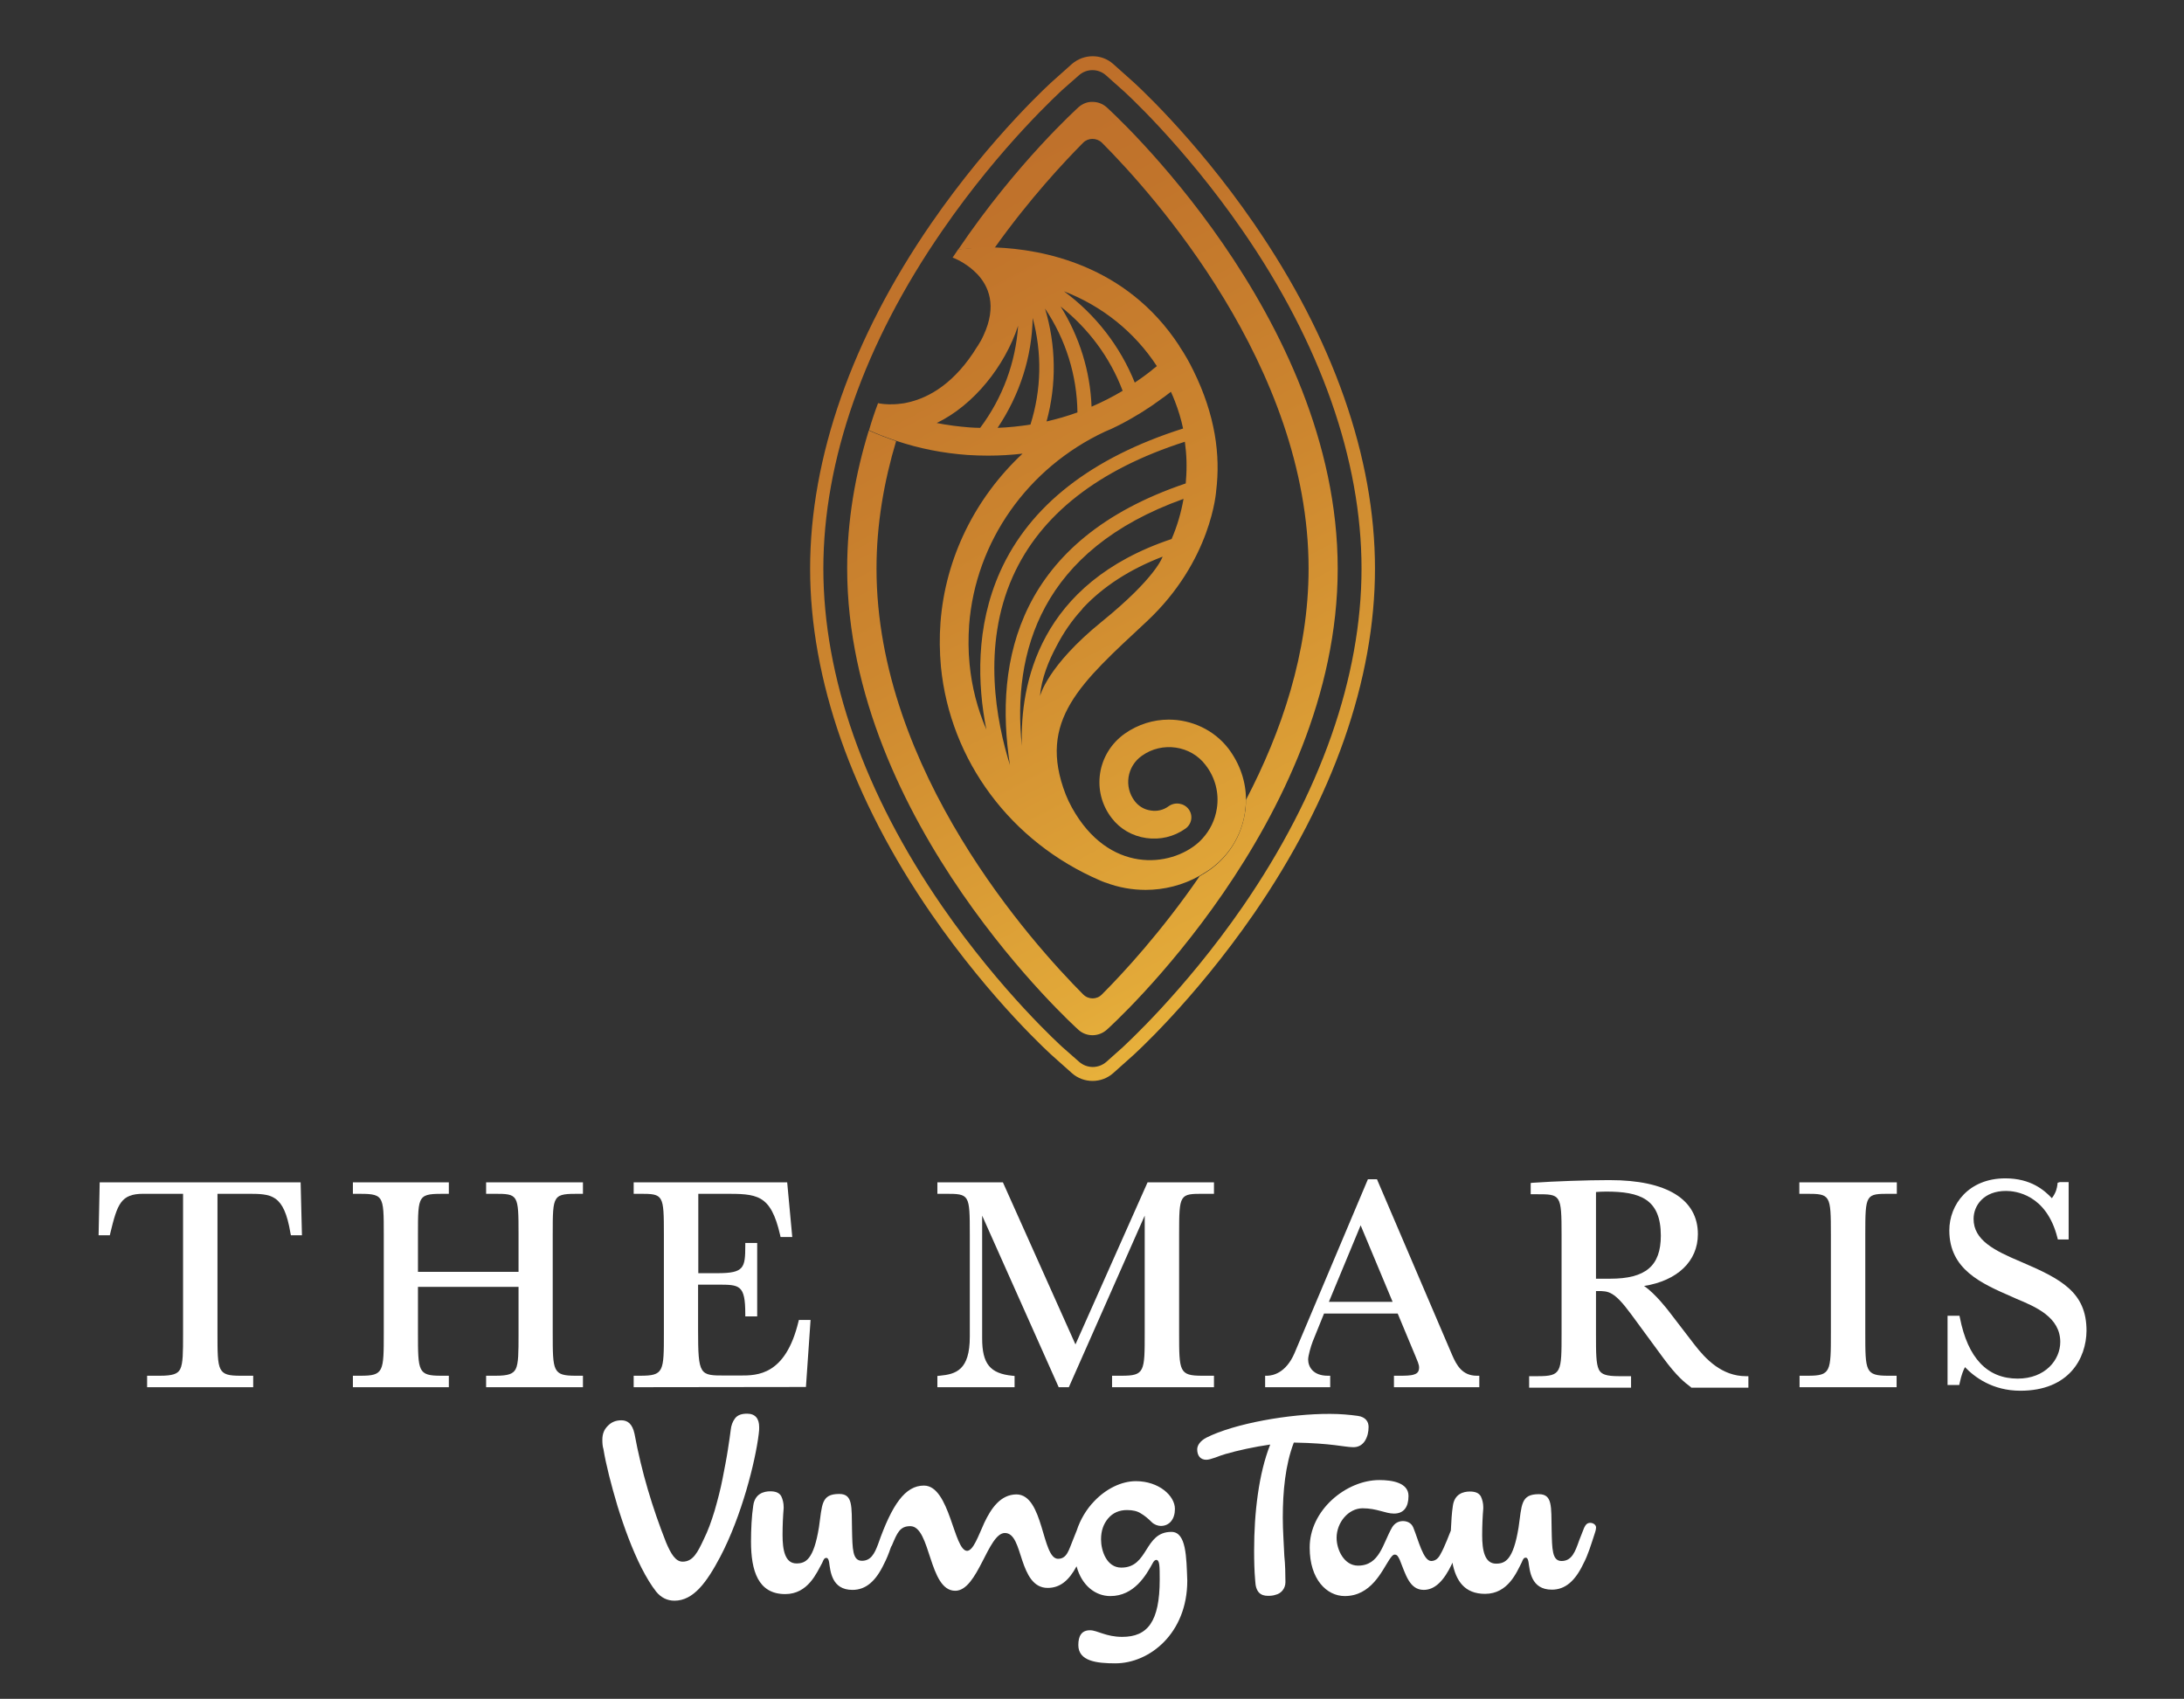 <?xml version="1.0" encoding="utf-8"?>
<!-- Generator: Adobe Illustrator 25.4.1, SVG Export Plug-In . SVG Version: 6.00 Build 0)  -->
<svg version="1.1" id="Layer_1" xmlns="http://www.w3.org/2000/svg" xmlns:xlink="http://www.w3.org/1999/xlink" x="0px" y="0px"
	 viewBox="0 0 990.2 770.3" style="enable-background:new 0 0 990.2 770.3;" xml:space="preserve">
<rect x="0" y="0" width="990.2" height="770.3" fill="#333333" stroke="none"/>
<style type="text/css">
	.st0{fill:#FFFFFF;}
	
		.st1{clip-path:url(#SVGID_00000166659664990769519310000009087101816181051543_);fill:url(#SVGID_00000075852109638702180710000015265690398947322004_);}
	
		.st2{clip-path:url(#SVGID_00000065794332402694590100000011644417547916044474_);fill:url(#SVGID_00000109721200194695403180000012456971506635134880_);}
	
		.st3{clip-path:url(#SVGID_00000072256115089916563960000002784524832335223224_);fill:url(#SVGID_00000173159559550352708980000001119440198324186516_);}
</style>
<g>
	<path class="st0" d="M66.7,629v-5.2h5.8c5.7,0,8.1-0.8,9.2-3c1.3-2.6,1.3-7.6,1.3-15.9v-63.6H65c-10.2,0-11.8,4.6-15,17.9l-0.2,0.9
		h-5.1l0.5-24h91.1l0.6,24h-5l-0.2-0.9c-3-17.9-8.6-17.9-19.7-17.9H98.6v63c0,17.6,0,19.5,10.5,19.5h5.7v5.2H66.7z"/>
	<path class="st0" d="M220.4,629v-5.2h4.3c5.7,0,7.9-0.8,9.1-3c1.3-2.6,1.3-7.6,1.3-15.9v-21.4h-45.6v20.8c0,17.6,0,19.5,10.5,19.5
		h3.5v5.2H160v-5.2h3.5c10.5,0,10.5-1.8,10.5-19.5v-44.5c0-18.5,0-18.5-12.9-18.5H160v-5.2h43.5v5.2h-1.1c-12.9,0-12.9,0-12.9,18.5
		v16.9h45.6v-16.9c0-18.3-0.1-18.5-11.1-18.5h-3.6v-5.2h43.9v5.2h-1.1c-12.6,0-12.6,0-12.6,18.5v44.5c0,17.6,0,19.5,10.5,19.5h3.2
		v5.2L220.4,629L220.4,629z"/>
	<path class="st0" d="M287.3,629v-5.2h2.9c10.8,0,10.8-1.8,10.8-19.5v-44.5c0-18.1-0.2-18.5-10.8-18.5h-2.9v-5.2h69.6l2.3,24.8h-5.3
		l-0.2-0.9c-4.3-18.7-10.5-18.7-25.5-18.7h-11.6v36h8.7c12.1,0,12.6-2.4,12.6-12.6v-1.1h5.4v33.3h-5.4v-1.1
		c0-13.3-2.6-13.3-12.5-13.3h-8.9v20.4c0,20.8,0.7,20.8,12.3,20.8h6.8c7.7,0,20.5,0,26.4-24.4l0.2-0.8h5.3l-2.1,30.4L287.3,629
		L287.3,629z"/>
	<path class="st0" d="M504.2,629v-5.2h4.3c10.5,0,10.5-1.8,10.5-19.5v-53.1L484.6,629H480l-34.7-77.8v55.7
		c0,11.5,3.6,15.9,13.7,16.9l1,0.1v5.1h-35v-5.1l1-0.1c7.5-0.7,13.7-2.6,13.7-17.7v-46.3c0-18.3-0.1-18.5-11.1-18.5H425v-5.2h29.7
		l32.9,73.5l32.7-73.5h30.1v5.2h-4.6c-11,0-11.2,0-11.2,18.5v44.5c0,17.6,0,19.5,10.5,19.5h5.3v5.2L504.2,629L504.2,629z"/>
	<path class="st0" d="M632,629v-5.2h2.1c3,0,5.5,0,7.1-0.6c1.6-0.5,2.2-1.5,2.2-3.2c0-1.3-0.9-3.3-1.7-5.2l-8-19.2h-33.4l-5.1,12.6
		c-0.9,2.3-2.1,6.6-2.1,8.2c0,3.4,2.3,7.4,8.9,7.4h1.1v5.2h-29.5v-5.2h1.1c2.4-0.1,8.3-1.2,12.2-10.2l33.3-78.9h4.1l34,79.5
		c2.1,4.9,4.7,9.6,11.3,9.6h1.1v5.2L632,629L632,629z M631.4,590.3l-14.5-34.7l-14.4,34.7H631.4z"/>
	<path class="st0" d="M766.7,629l-0.3-0.2c-2.4-1.8-6.1-4.6-12.4-13.2L739.6,596c-7.8-10.6-10.3-10.6-15.2-10.6h-0.8v19.7
		c0,8.2,0,13.2,1.3,15.9c1.1,2.2,3.4,3,9.1,3h5.5v5.2h-46.2V624h4c10.7,0,10.7-1.8,10.7-19.5V560c0-18.5-0.4-18.5-11.4-18.5H694
		v-5.1l1-0.1c9.8-0.7,25.1-1.2,34-1.2h0.9c25.8,0,39.9,8.7,39.9,24.5c0,12.3-9.3,21.1-24.4,23.5c5.2,3.5,11,11.2,11.1,11.3
		l11.6,15.1c5.2,6.8,12.6,14.5,23.5,14.5h1.1v5.2h-26V629z M730.1,579.8c16,0,22.9-5.8,22.9-19.5c0-16.7-9.5-20-24.8-20
		c-2,0-3.2,0.1-4.6,0.2v39.3H730.1z"/>
	<path class="st0" d="M815.9,629v-5.2h3.7c10.5,0,10.5-1.8,10.5-19.5v-44.5c0-18.1-0.2-18.5-11.2-18.5h-3.1v-5.2H860v5.2h-3.1
		c-11,0-11.2,0-11.2,18.5v44.5c0,17.6,0,19.5,10.5,19.5h3.7v5.2H815.9z"/>
	<path class="st0" d="M916,630.6c-12.6,0-20.8-6.2-25.1-10.7c-0.7,1.3-1.6,3.4-2.4,7.2l-0.2,0.9H883v-31.4h5.4l0.2,0.9
		c3.6,18.3,12.4,27.6,26.2,27.6c12.5,0,19.3-8.5,19.3-16.6c0-11.2-11-15.9-19.9-19.6l-2-0.9c-14-6.1-28.4-12.4-28.4-30.1
		c0-11.7,8.7-23.6,25.4-23.6c11.6,0,17.7,5.4,21.1,9c2-2.7,2.3-4.7,2.5-6.1l0.1-0.9l1-0.3h4v26H933l-0.2-0.8
		c-5-19.7-19.1-21.2-23.3-21.2c-10.1,0-14.7,6.6-14.7,12.7c0,9.6,9.3,14.3,21.4,19.4C934.7,580,946,586,946,603.4
		C945.9,615.9,938.1,630.6,916,630.6"/>
	<path class="st0" d="M344.2,647.1c0-3.8-1.7-6.1-5.5-6.1c-2.6,0-4.4,0.7-5.5,2.2c-1.1,1.5-1.7,3.2-1.9,5.2c-0.2,1.9-0.7,5-1.3,9
		c-0.6,4-1.5,8.4-2.4,13.1s-2.2,9.6-3.6,14.5c-1.5,4.9-3,9.1-4.9,12.9c-2.8,6-4.9,10.2-9.6,10.2c-3.2,0-5.3-3.5-7.5-8.7
		c-6.2-15.7-11.1-31.9-14.3-49.2c-1-4.7-3.2-6.2-6-6.2c-2.6,0-4.6,0.9-6.2,2.6c-1.6,1.6-2.4,3.6-2.4,6.2c0,1.6,0.1,3,0.5,4.3
		c1.1,6.8,3.5,16.2,6.4,25.9c3,9.7,6.7,19.7,10.8,27.8c2.3,4.5,4.5,8.1,6.7,10.9c2.2,2.7,5,4.1,8.3,4.1c8.6,0,14.6-8.3,20.7-19.8
		c9.8-18.6,16-43.4,17.5-55.8C344.2,649,344.2,647.9,344.2,647.1"/>
	<path class="st0" d="M531.1,694.6c-12.5,0-10.2,16.2-22.7,16.2c-6.7,0-9.2-7.7-9.2-12.8c0-3.9,1.1-7,3.2-9.5
		c2.2-2.6,5.1-3.8,8.6-3.8c2.6,0,4.7,0.5,6.2,1.5c1.6,0.9,3.3,2.3,5,4c1.1,1.1,2.8,1.7,4.1,1.7c4,0,6.4-3.2,6.4-7.7
		c0-6-7.3-12.6-17.7-12.6c-6.6,0-13.6,3.5-18.9,9.1c-3.5,3.6-6.3,8.3-7.9,13.2l-1.8,4.5c-1.8,4.3-2.6,8.4-6.7,8.4
		c-7.4,0-6.4-29.2-18.9-29.2c-7.2,0.1-11.4,6.3-14.5,12.8c-2.9,6.4-5,12.6-7.8,12.8c-6.1,0-7.8-29.6-19.6-29.6
		c-8.5,0-14.5,8.6-20.8,26.6c-1.6,4.3-3.3,7.5-7.3,7.5c-4.3,0-4.3-5.3-4.5-14c-0.2-10.8,0.4-16.3-5.8-16.3c-8.3,0-7.7,4.9-9.2,15.1
		c-2.4,14.8-6.1,16.4-10.2,16.4c-5.2,0-6.3-6.1-6.3-12.9c0-4.3,0.2-8.6,0.5-12.1v-0.6c0-1.8-0.4-3.4-1.1-4.9c-0.9-1.5-2.4-2.2-5-2.2
		c-2.8,0-7,1-7.7,6.6c-0.7,4.5-1,10.7-1,16.2c0,13.2,3.2,23.8,15.5,23.8c10.4,0,14.3-9.7,16.8-14.2c0.7-1.7,1-2.2,1.9-2.2
		c0.6,0,1,0.7,1.2,1.9c0.6,4,1.1,12.6,10.6,12.6c6.1,0,10.6-4,14.3-11.8c1.1-2.1,2.1-4.5,3-7.2c0.1-0.4,0.4-0.9,0.6-1.2
		c2.4-5.7,3.6-8.7,8.3-8.7c9.4,0,8.3,29.3,20.4,29.3c10.3,0,14.8-26.2,22.5-26.2c4.4,0,5.8,6.2,7.9,12.5c2.1,6.2,4.9,12.4,11.5,12.4
		c5.6,0,9.6-3.3,13.1-9.8c2.4,8.9,8.7,13.5,15.3,13.5c10.8,0,16.2-9.4,19.2-14.9c0.5-1,1.1-1.5,1.6-1.5c1.6,0,1.6,2.9,1.6,8.9
		c0,19.1-5.5,26-17,26c-7.4,0-11.3-3-14.6-3c-3.9,0-5.3,2.7-5.3,6.7c0,7.4,8.5,8.3,16.8,8.3c15.5,0,32.6-13.6,32.6-37.5
		C537.9,706.2,537.9,694.6,531.1,694.6"/>
	<path class="st0" d="M613.6,656.2c2.3,0,4-1,5.2-2.8c1.2-1.9,1.7-4.1,1.7-6.4c0-2.3-1.3-4.5-4.9-5c-3.6-0.5-7.9-0.9-12.5-0.9
		c-18.5-0.1-43.6,4.4-56.2,10.8c-2.8,1.5-4.1,3.5-4.1,5.3c0,2.9,1.5,4.7,4.1,4.7c1,0,2.4-0.4,4.1-1c1.7-0.7,3.3-1.2,4.6-1.6
		c5.5-1.6,13.2-3.3,20.3-4.3c-2.6,6.6-4.4,14.1-5.6,22.5c-1.2,8.4-1.7,16.9-1.7,25.6c0,4.6,0.1,9.2,0.5,13.7
		c0.2,5.1,2.4,6.8,5.8,6.8c1.2,0,2.4-0.1,3.5-0.5c2.3-0.5,4.4-2.7,4.4-5.7c0-3.4-0.1-8.3-0.5-11.8c-0.2-5.5-0.7-11.3-0.7-17.4
		c0-11.8,1.1-23.9,5-34.1C604.1,654.4,609.6,656.2,613.6,656.2"/>
	<path class="st0" d="M721,690.5c-1.6,0-2.2,1.1-2.8,2.3l-2.2,5.6c-1.8,5.1-3.3,9.4-8,9.4c-4.3,0-4.3-5.3-4.5-14
		c-0.2-10.8,0.4-16.3-5.8-16.3c-8.3,0-7.7,4.9-9.2,15.1c-2.4,14.8-6.1,16.4-10.2,16.4c-5.2,0-6.3-6.1-6.3-12.9
		c0-4.3,0.2-8.6,0.5-12.1v-0.6c0-1.8-0.4-3.4-1.1-4.9c-0.9-1.5-2.4-2.2-5-2.2c-2.8,0-7,1-7.7,6.6c-0.5,3.2-0.7,7-0.9,11.1l-1.8,4.5
		c-1,2.4-1.9,4.5-3,6.4c-1,1.9-2.4,2.9-4.1,2.9c-3.6,0-5.8-9.5-8.1-15.1c-0.9-2.3-3-3-4.7-3c-1.7,0-3.6,0.7-4.9,2.8
		c-4.3,7.4-5.6,17.4-15.5,17.4c-6.3,0-9.7-7.2-9.7-12.6c0-6.9,5.3-13.4,11.8-13.4s10.3,2.4,14.2,2.4c4.5,0,6.6-3,6.6-8
		c0-6-7.4-7.2-13.2-7.2c-15.1,0-31.7,13.7-31.6,30.7c0,14.3,7.7,21.9,15.9,21.9c11.9,0,16.8-11.3,20.2-16.5c0.9-1.3,1.6-2.3,2.4-2.3
		c1.2,0,1.6,0.9,2.3,2.3c2.7,6.6,4.4,13.7,10.9,13.7c5,0,9.1-4,12.8-11.8c0.1-0.1,0.1-0.4,0.2-0.6c1.6,8.4,5.6,14.2,14.8,14.2
		c10.4,0,14.3-9.7,16.6-14.2c0.7-1.7,1-2.2,1.9-2.2c0.6,0,1,0.7,1.2,1.9c0.6,4,1.1,12.6,10.6,12.6c6.1,0,10.6-4,14.3-11.8
		c2.1-3.9,3.5-8.7,5.3-14.2c0.2-0.7,0.4-1.3,0.4-1.8C723.9,691.6,722.5,690.5,721,690.5"/>
	<g>
		<g>
			<defs>
				<path id="SVGID_1_" d="M427.2,411c-35.3-51.1-53.9-104.1-53.9-153.2s18.6-102.1,53.9-153.2c26.9-39.1,54.2-63.5,54.4-63.8
					l7.5-6.6c3.5-3.2,8.9-3.2,12.4,0l7.4,6.6c0.3,0.2,27.5,24.7,54.5,63.8c35.3,51.1,53.9,104.1,53.9,153.2S598.7,359.9,563.5,411
					c-27,39.1-54.2,63.5-54.4,63.8l-7.4,6.6c-3.6,3.2-8.9,3.2-12.5,0l-7.5-6.6l0,0C481.4,474.5,454.2,450.1,427.2,411 M486,29
					l-8.4,7.5c-0.3,0.2-28,25.1-55.4,64.8c-35.9,52.1-54.9,106.2-54.9,156.5s19,104.4,54.9,156.5c27.5,39.9,55.1,64.6,55.4,64.8
					l8.4,7.5c5.3,4.7,13.4,4.7,18.7,0l8.4-7.5c0.3-0.2,27.9-25,55.4-64.8c35.9-52.1,54.9-106.2,54.9-156.5s-19-104.4-54.9-156.5
					c-27.3-39.7-55.1-64.6-55.4-64.8l-8.4-7.5c-2.7-2.4-6-3.5-9.3-3.5C492,25.5,488.7,26.7,486,29"/>
			</defs>
			<clipPath id="SVGID_00000105414774203435073180000006764351361731668393_">
				<use xlink:href="#SVGID_1_"  style="overflow:visible;"/>
			</clipPath>
			
				<linearGradient id="SVGID_00000173874638660317303850000011370508148864212159_" gradientUnits="userSpaceOnUse" x1="-3840.939" y1="-1747.492" x2="-3838.23" y2="-1747.492" gradientTransform="matrix(-112.706 -215.963 215.963 -112.706 -54854.656 -1025903.25)">
				<stop  offset="0" style="stop-color:#FFD346"/>
				<stop  offset="0.242" style="stop-color:#E2A939"/>
				<stop  offset="0.512" style="stop-color:#CD872F"/>
				<stop  offset="0.723" style="stop-color:#C1742B"/>
				<stop  offset="0.849" style="stop-color:#BD6D2A"/>
				<stop  offset="1" style="stop-color:#BD6D2A"/>
			</linearGradient>
			
				<polygon style="clip-path:url(#SVGID_00000105414774203435073180000006764351361731668393_);fill:url(#SVGID_00000173874638660317303850000011370508148864212159_);" points="
				422.1,596.3 176.2,125.2 568.6,-79.6 814.4,391.6 			"/>
		</g>
	</g>
	<g>
		<g>
			<defs>
				<path id="SVGID_00000009570525763001094330000011117213494516815782_" d="M489,48.6L489,48.6c-0.5,0.5-28,25.2-54.6,64.6
					c0.1,0,6.5-1,16.4-0.6c16-22.5,31.7-39.2,40.3-47.9c2.3-2.3,6.1-2.3,8.5,0c22.7,22.8,93.7,101.4,93.7,193.1
					c0,38.3-12.4,74.3-28.4,104.9c0,2-0.1,4-0.5,6.1c-1.6,10.3-7.3,19.5-16,25.7c-1.5,1-3,2-4.5,2.8c-17.4,25.3-34.9,44.2-44.3,53.6
					c-2.3,2.4-6.1,2.4-8.5,0c-22.7-22.8-93.7-101.4-93.7-193.1c0-20.1,3.4-39.5,8.9-57.8c-4.2-1.4-8.3-3-12.4-4.8
					c-6.1,19.8-9.8,40.8-9.8,62.6C384.2,372.5,488,466.1,489,467l0,0c3.6,3.2,9,3.2,12.7,0c1.1-0.9,104.8-94.5,104.8-209.2
					S502.7,49.5,501.7,48.6c-1.8-1.6-4.1-2.4-6.3-2.4C493.1,46.1,490.8,47,489,48.6"/>
			</defs>
			<clipPath id="SVGID_00000156546895905614793850000002033594340020425103_">
				<use xlink:href="#SVGID_00000009570525763001094330000011117213494516815782_"  style="overflow:visible;"/>
			</clipPath>
			
				<linearGradient id="SVGID_00000164506238190945756240000016727378972826128563_" gradientUnits="userSpaceOnUse" x1="-3840.937" y1="-1747.549" x2="-3838.228" y2="-1747.549" gradientTransform="matrix(-113.065 -216.652 216.652 -113.065 -55018.684 -1029181.062)">
				<stop  offset="0" style="stop-color:#FFD346"/>
				<stop  offset="0.242" style="stop-color:#E2A939"/>
				<stop  offset="0.512" style="stop-color:#CD872F"/>
				<stop  offset="0.723" style="stop-color:#C1742B"/>
				<stop  offset="0.849" style="stop-color:#BD6D2A"/>
				<stop  offset="1" style="stop-color:#BD6D2A"/>
			</linearGradient>
			
				<polygon style="clip-path:url(#SVGID_00000156546895905614793850000002033594340020425103_);fill:url(#SVGID_00000164506238190945756240000016727378972826128563_);" points="
				431.8,561.4 210.2,136.9 558.9,-45 780.4,379.4 			"/>
		</g>
	</g>
	<g>
		<g>
			<defs>
				<path id="SVGID_00000158029639405454418240000015239120655760397234_" d="M479,293c3.1-6,6.9-11.6,11.5-16.6
					c0.1-0.1,0.2-0.3,0.3-0.4c0.1-0.2,0.3-0.3,0.4-0.5c0.1-0.1,0.1-0.1,0.1-0.1l0,0c9.1-9.6,21-17.3,35.8-23l0,0
					c0,0-2.7,9.3-27.6,29.5s-28,33.8-28,33.8C472.2,307.6,475.4,299.7,479,293 M536.6,226.2c-1.1,6.3-2.9,12.4-5.4,18.2
					c-60.2,20.1-68.8,65.8-67.9,93.8C458.9,295.8,471.8,249.4,536.6,226.2 M459.2,261.4c12.5-27.9,38.7-48.5,78-61.1
					c0.8,5.7,1,11.5,0.5,17.4c0,0.5-0.1,1-0.1,1.5c-75.9,25.6-87.1,80.1-79.7,127.7C451.7,327.1,445.1,292.9,459.2,261.4
					 M439.6,301.2c-0.6-6-0.6-12-0.2-17.9c2.9-37.7,26.5-71.2,61.6-87.6l0.7-0.3c0.6-0.3,1.3-0.6,2.1-0.9c3.4-1.6,6.7-3.3,9.9-5.2
					c0.2-0.1,0.3-0.2,0.5-0.3c0.9-0.5,1.8-1.1,2.7-1.6c1.1-0.7,2.3-1.4,3.4-2.2c0.1,0,0.1-0.1,0.2-0.1c0.6-0.4,1.2-0.8,1.8-1.2
					c0.5-0.3,0.9-0.6,1.4-1c0.4-0.3,0.9-0.6,1.3-0.9c0.7-0.5,1.5-1.1,2.2-1.6c0.2-0.1,0.4-0.3,0.6-0.4c1-0.8,2-1.5,3-2.3h0.1
					c0.6,1.3,1.2,2.7,1.7,4c1.6,4.1,2.9,8.3,3.8,12.6c-41.6,13.2-69.5,35-82.9,64.8c-11.3,25.2-10.3,51.4-6.3,71.7
					C443.1,321.3,440.6,311.4,439.6,301.2 M439.6,193.8c-5-0.4-10-1-14.9-2c16.8-8.1,30.9-25.8,36.9-44.1
					c-1.1,16.6-7,32.7-17.2,46.3C442.8,194,441.2,193.9,439.6,193.8 M468.2,144.2c4.3,15.8,4,32.5-1,48.3c-4.9,0.8-9.9,1.3-14.9,1.5
					C462.3,179.1,467.9,161.8,468.2,144.2 M473.8,139.9c9.4,14,14.5,30.3,14.7,47.1c-4.6,1.7-9.3,3-14,4.1
					C479.1,174.3,478.8,156.5,473.8,139.9 M480.9,139c12.6,10,22.4,23.1,28.1,38.2c-4.5,2.7-9.2,5.1-14.1,7.2
					C494.3,168.3,489.4,152.7,480.9,139 M482.4,132.1c17.2,6.6,32,18.4,42.1,33.9c-0.5,0.4-0.9,0.8-1.4,1.1
					c-0.7,0.6-1.4,1.2-2.2,1.8c-0.5,0.4-1.1,0.8-1.6,1.2c-0.8,0.6-1.6,1.2-2.5,1.8c-0.4,0.3-0.9,0.6-1.3,0.9c-0.3,0.2-0.7,0.4-1,0.7
					C507.9,157.1,496.8,142.7,482.4,132.1 M434.4,113.1L434.4,113.1L434.4,113.1c-0.8,1.2-1.7,2.5-2.5,3.7c0.1,0,3.9,1.4,8,4.6
					c1,0.8,2,1.7,3,2.7c5.3,5.5,9.3,14.5,3,28c-0.7,1.6-1.6,3.2-2.7,4.9c0,0,0,0.1-0.1,0.1c-10.1,16.6-21.7,23-30.7,25.2
					c-1.3,0.3-2.5,0.6-3.7,0.7c-4.3,0.6-7.7,0.3-9.6,0c-0.4-0.1-0.7-0.1-1-0.2c-1.5,4-2.9,8.1-4.1,12.3c4,1.8,8.2,3.4,12.4,4.8
					c10.4,3.5,21.2,5.6,32.3,6.4c3.1,0.2,6.2,0.3,9.3,0.3c5.2,0,10.4-0.3,15.6-0.9c-21.4,20-35,47.2-37.2,76.6
					c-0.5,6.6-0.4,13.3,0.2,20c4.2,42.6,31.7,79.5,72.1,96.9c0.7,0.3,1.3,0.6,2,0.8c0.2,0.1,0.4,0.2,0.6,0.2l0,0
					c5.8,2.2,11.9,3.3,18.1,3.3c8.4,0,16.9-2.1,24.5-6.4c1.5-0.9,3-1.8,4.5-2.8c8.7-6.2,14.4-15.3,16-25.7c0.3-2,0.5-4.1,0.5-6.1
					c0-8.2-2.8-16.2-7.9-23c-6.6-8.6-16.8-13.2-27.1-13.2c-6.9,0-13.9,2.1-20,6.4c-12.5,8.9-15.2,26.1-5.9,38.2
					c3.8,5,9.4,8.2,15.7,9.1s12.6-0.6,17.8-4.3c2.9-2.1,3.5-6,1.4-8.8s-6.2-3.4-9.1-1.3c-2.3,1.7-5.2,2.4-8.1,1.9
					c-2.9-0.4-5.4-1.9-7.2-4.2c-5-6.5-3.6-15.8,3.2-20.6c9.2-6.6,22.2-4.7,28.9,4.2c4.4,5.7,6.2,12.7,5.1,19.7
					c-0.8,5.2-3.1,9.9-6.6,13.7c-0.1,0.1-0.2,0.2-0.3,0.3c-0.4,0.5-0.9,0.9-1.4,1.4c-12.8,11.4-40.8,14.2-57.4-15.8
					c-1.1-2-2-3.9-2.8-5.9c-13.1-33.7,6.9-50.7,36.6-78.4l0,0l0,0c29.7-27.7,31.6-59.4,31.6-59.4l0,0c2-16.1-0.4-34.3-10.3-54.4
					c-1.9-3.9-4-7.6-6.3-11l-0.2-0.4l0,0c-24-36.6-61.9-43.7-83.5-44.5c-1.6-0.1-3.1-0.1-4.6-0.1C439,112.5,434.4,113.1,434.4,113.1
					"/>
			</defs>
			<clipPath id="SVGID_00000005225501281713459760000007398926311228565169_">
				<use xlink:href="#SVGID_00000158029639405454418240000015239120655760397234_"  style="overflow:visible;"/>
			</clipPath>
			
				<linearGradient id="SVGID_00000080903060063838136020000000208612718704490158_" gradientUnits="userSpaceOnUse" x1="-3840.931" y1="-1747.763" x2="-3838.222" y2="-1747.763" gradientTransform="matrix(-114.127 -218.687 218.687 -114.127 -55504.758 -1038867.625)">
				<stop  offset="0" style="stop-color:#FFD346"/>
				<stop  offset="0.242" style="stop-color:#E2A939"/>
				<stop  offset="0.512" style="stop-color:#CD872F"/>
				<stop  offset="0.723" style="stop-color:#C1742B"/>
				<stop  offset="0.849" style="stop-color:#BD6D2A"/>
				<stop  offset="1" style="stop-color:#BD6D2A"/>
			</linearGradient>
			
				<polygon style="clip-path:url(#SVGID_00000005225501281713459760000007398926311228565169_);fill:url(#SVGID_00000080903060063838136020000000208612718704490158_);" points="
				430.6,473.7 274.6,174.8 528.2,42.4 684.2,341.4 			"/>
		</g>
	</g>
</g>
</svg>
